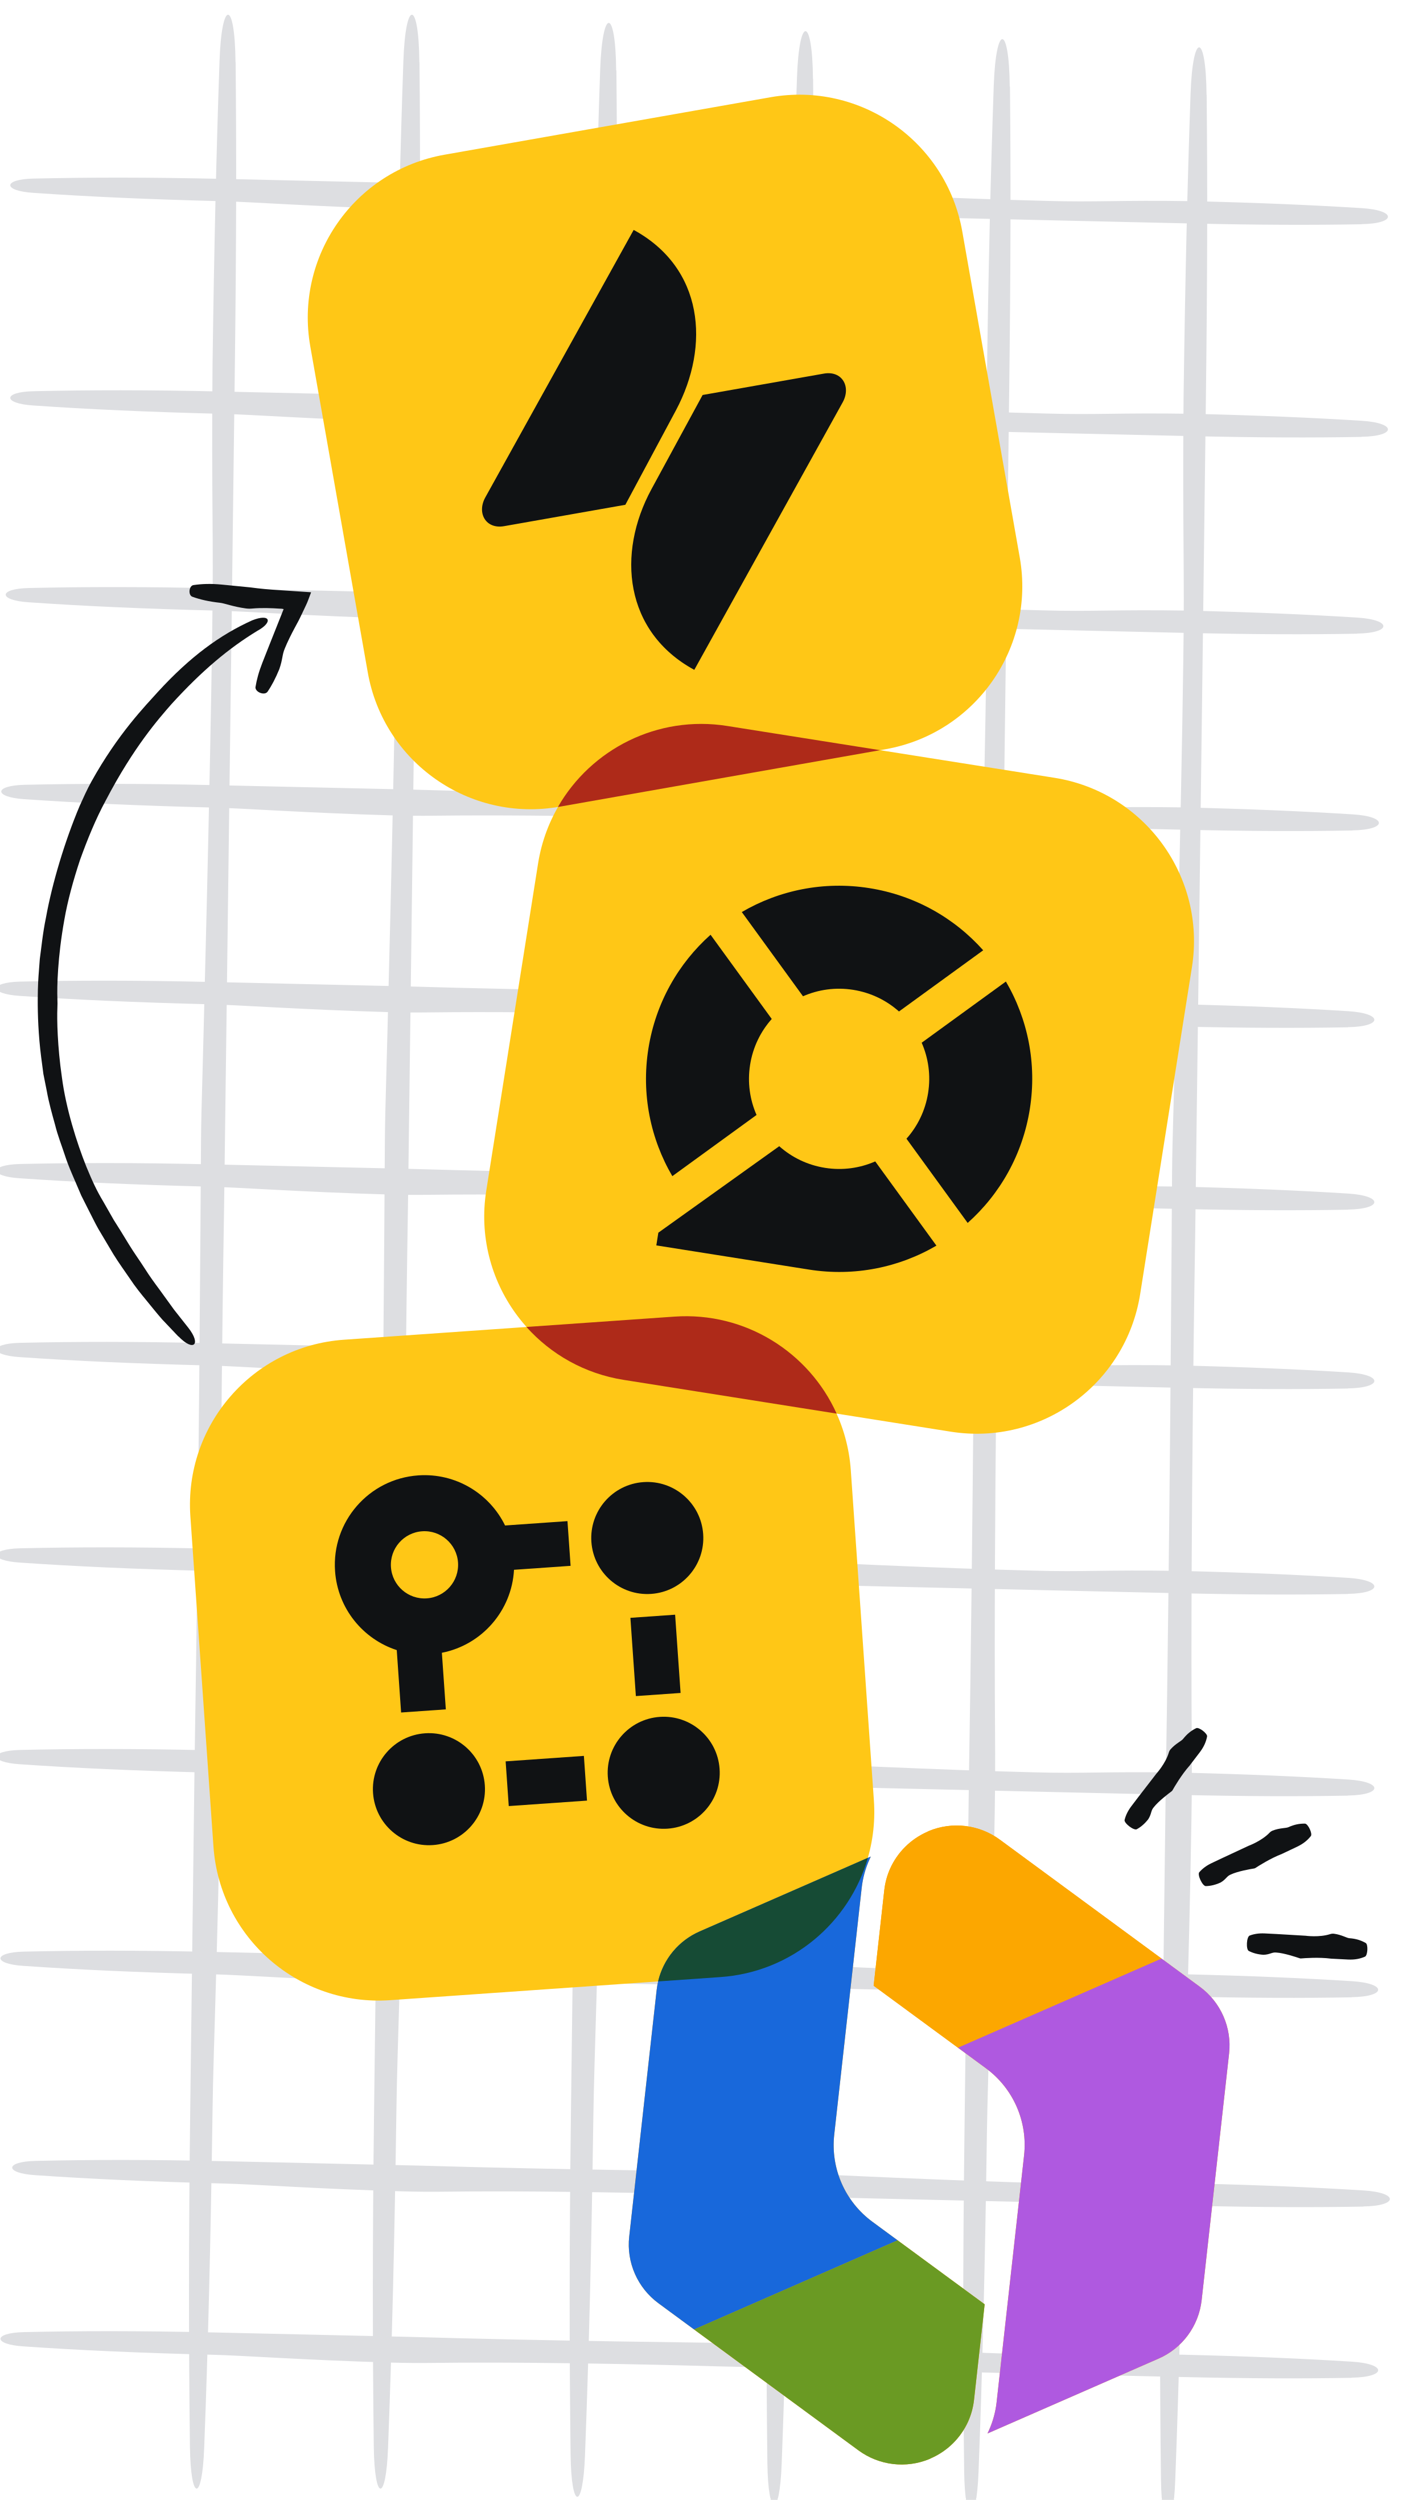 <svg width="748" height="1314" viewBox="0 0 748 1314" fill="none" xmlns="http://www.w3.org/2000/svg">
<g clip-path="url(#clip0_7451_21270)">
<path d="M710.505 1249.79C728.957 1249.51 729.098 1242.55 710.713 1241.38C684.625 1239.76 657.162 1238.56 621.889 1237.72C581.884 1237.1 571.917 1238.34 544.826 1237.57C499.061 1236.49 421.833 1232.82 403.255 1231.91C400.506 1231.8 397.757 1231.7 394.963 1231.67C375.213 1231.45 288.742 1230.53 214.301 1228.32C161.703 1227.12 129.179 1226.38 112.173 1226.01C72.027 1225.11 41.99 1225.19 12.495 1225.84C-3.724 1226.23 -3.85 1232.29 12.302 1233.34C41.736 1235.36 71.706 1236.73 111.885 1237.75C127.464 1238.11 159.986 1240.54 205.816 1241.86C213.257 1242.07 220.787 1242.13 228.207 1242.02C292.261 1241.24 375.344 1243.79 375.344 1243.79C375.344 1243.79 499.323 1246.65 551.602 1247.87C591.035 1248.77 609.94 1249.21 621.601 1249.45C656.858 1250.24 684.347 1250.33 710.522 1249.86L710.505 1249.79Z" fill="#DDDEE1"/>
<path d="M220.439 32.723C220.159 -0.411 213.13 -0.634 212.027 32.35C210.402 79.196 209.209 128.51 208.361 191.849C207.743 263.685 208.989 281.581 208.215 330.227C207.133 412.407 203.469 551.082 202.552 584.443C202.447 589.379 202.341 594.316 202.312 599.332C202.098 634.797 201.17 790.07 198.961 923.741C197.767 1018.19 197.024 1076.59 196.657 1107.13C195.754 1179.22 195.834 1233.15 196.482 1286.12C196.876 1315.24 202.935 1315.47 203.983 1286.46C206.008 1233.61 207.371 1179.79 208.395 1107.65C208.755 1079.67 211.183 1021.27 212.506 938.977C212.715 925.615 212.771 912.095 212.661 898.771C211.887 783.75 214.436 634.561 214.436 634.561C214.436 634.561 217.298 411.936 218.513 318.06C219.413 247.252 219.854 213.306 220.098 192.366C220.886 129.056 220.97 79.695 220.5 32.694L220.439 32.723Z" fill="#DDDEE1"/>
<path d="M123.795 32.723C123.515 -0.411 116.485 -0.634 115.382 32.35C113.757 79.196 112.565 128.51 111.716 191.849C111.099 263.685 112.344 281.581 111.57 330.227C110.489 412.407 106.824 551.082 105.908 584.443C105.802 589.379 105.696 594.316 105.668 599.332C105.453 634.797 104.525 790.07 102.317 923.741C101.122 1018.19 100.379 1076.59 100.013 1107.13C99.109 1179.22 99.19 1233.15 99.838 1286.12C100.232 1315.24 106.29 1315.47 107.339 1286.46C109.363 1233.61 110.726 1179.79 111.75 1107.65C112.11 1079.67 114.538 1021.27 115.862 938.977C116.071 925.615 116.126 912.095 116.016 898.771C115.242 783.75 117.791 634.561 117.791 634.561C117.791 634.561 120.654 411.936 121.869 318.06C122.769 247.252 123.21 213.306 123.454 192.366C124.242 129.056 124.326 79.695 123.855 32.694L123.795 32.723Z" fill="#DDDEE1"/>
<path d="M323.892 37.041C323.612 3.907 316.642 3.655 315.479 36.668C313.854 83.514 312.662 132.828 311.813 196.167C311.196 268.003 312.441 285.899 311.667 334.546C310.586 416.725 306.921 555.401 306.005 588.761C305.899 593.698 305.793 598.634 305.765 603.65C305.55 639.115 304.622 794.388 302.414 928.059C301.219 1022.51 300.476 1080.91 300.109 1111.45C299.206 1183.54 299.287 1237.47 299.935 1290.44C300.329 1319.56 306.387 1319.79 307.496 1290.75C309.521 1237.9 310.884 1184.08 311.908 1111.94C312.268 1083.96 314.696 1025.56 316.019 943.266C316.212 929.796 316.283 916.384 316.174 903.06C315.4 788.039 317.949 638.85 317.949 638.85C317.949 638.85 320.811 416.225 322.026 322.349C322.926 251.541 323.367 217.595 323.611 196.656C324.399 133.345 324.483 83.984 324.013 36.983L323.892 37.041Z" fill="#DDDEE1"/>
<path d="M427.336 41.359C427.056 8.225 420.026 8.002 418.923 40.986C417.298 87.832 416.106 137.146 415.257 200.485C414.64 272.321 415.885 290.217 415.111 338.863C414.03 421.043 410.366 559.718 409.449 593.079C409.343 598.015 409.237 602.952 409.209 607.968C408.994 643.433 408.066 798.706 405.858 932.377C404.663 1026.82 403.92 1085.23 403.554 1115.76C402.65 1187.85 402.731 1241.79 403.379 1294.75C403.773 1323.88 409.831 1324.1 410.88 1295.1C412.904 1242.25 414.267 1188.43 415.291 1116.28C415.651 1088.31 418.079 1029.91 419.403 947.612C419.595 934.143 419.667 920.731 419.557 907.407C418.783 792.386 421.332 643.197 421.332 643.197C421.332 643.197 424.195 420.572 425.41 326.696C426.31 255.888 426.751 221.942 426.995 201.002C427.783 137.692 427.867 88.331 427.396 41.33L427.336 41.359Z" fill="#DDDEE1"/>
<path d="M530.767 45.567C530.487 12.433 523.517 12.181 522.354 45.194C520.729 92.04 519.537 141.354 518.688 204.693C518.071 276.529 519.316 294.425 518.542 343.071C517.461 425.251 513.796 563.926 512.88 597.287C512.774 602.224 512.668 607.16 512.64 612.176C512.425 647.641 511.497 802.914 509.289 936.585C508.094 1031.03 507.351 1089.44 506.984 1119.97C506.081 1192.06 506.162 1246 506.81 1298.96C507.204 1328.09 513.262 1328.31 514.371 1299.28C516.396 1246.42 517.758 1192.61 518.783 1120.46C519.143 1092.49 521.587 1034.2 522.894 951.791C523.103 938.43 523.158 924.91 523.049 911.586C522.275 796.565 524.824 647.376 524.824 647.376C524.824 647.376 527.686 424.751 528.901 330.875C529.801 260.067 530.226 226.012 530.486 205.181C531.274 141.871 531.358 92.51 530.888 45.509L530.767 45.567Z" fill="#DDDEE1"/>
<path d="M634.22 49.885C633.94 16.751 626.971 16.498 625.808 49.512C624.183 96.358 622.99 145.671 622.142 209.011C621.525 280.846 622.77 298.743 621.996 347.389C620.914 429.569 617.25 568.244 616.333 601.605C616.228 606.541 616.122 611.478 616.093 616.494C615.879 651.959 614.951 807.232 612.742 940.903C611.548 1035.35 610.805 1093.75 610.438 1124.29C609.535 1196.38 609.615 1250.32 610.263 1303.28C610.658 1332.4 616.716 1332.63 617.765 1303.63C619.789 1250.77 621.152 1196.96 622.176 1124.81C622.536 1096.83 624.964 1038.43 626.288 956.138C626.496 942.777 626.552 929.257 626.442 915.932C625.668 800.912 628.217 651.722 628.217 651.722C628.217 651.722 631.079 429.098 632.295 335.222C633.195 264.413 633.635 230.468 633.879 209.528C634.668 146.218 634.752 96.857 634.281 49.856L634.22 49.885Z" fill="#DDDEE1"/>
<path d="M708.504 539.926C726.956 539.646 727.097 532.677 708.712 531.514C682.624 529.889 655.161 528.696 619.888 527.848C579.883 527.231 569.916 528.476 542.825 527.702C497.06 526.62 419.832 522.956 401.254 522.039C398.505 521.934 395.756 521.828 392.962 521.799C373.212 521.585 286.741 520.657 212.3 518.448C159.702 517.254 127.178 516.511 110.172 516.144C70.026 515.241 39.989 515.321 10.494 515.969C-5.725 516.364 -5.851 522.422 10.301 523.471C39.735 525.495 69.705 526.858 109.884 527.882C125.463 528.242 157.985 530.67 203.815 531.994C211.256 532.202 218.786 532.258 226.206 532.148C290.26 531.374 373.343 533.923 373.343 533.923C373.343 533.923 497.322 536.785 549.601 538.001C589.034 538.901 607.939 539.341 619.6 539.585C654.857 540.374 682.346 540.458 708.521 539.987L708.504 539.926Z" fill="#DDDEE1"/>
<path d="M708.504 635.795C726.956 635.515 727.097 628.545 708.712 627.382C682.624 625.757 655.161 624.565 619.888 623.716C579.883 623.099 569.916 624.344 542.825 623.57C497.06 622.489 419.832 618.824 401.254 617.907C398.505 617.802 395.756 617.696 392.962 617.668C373.212 617.453 286.741 616.525 212.3 614.317C159.702 613.122 127.178 612.379 110.172 612.012C70.026 611.109 39.989 611.19 10.494 611.838C-5.725 612.232 -5.851 618.29 10.301 619.339C39.735 621.363 69.705 622.726 109.884 623.75C125.463 624.11 157.985 626.538 203.815 627.862C211.256 628.071 218.786 628.126 226.206 628.016C290.26 627.242 373.343 629.791 373.343 629.791C373.343 629.791 497.322 632.654 549.601 633.869C589.034 634.769 607.939 635.21 619.6 635.454C654.857 636.242 682.346 636.326 708.521 635.855L708.504 635.795Z" fill="#DDDEE1"/>
<path d="M708.504 729.795C726.956 729.515 727.097 722.545 708.712 721.382C682.624 719.757 655.161 718.565 619.888 717.716C579.883 717.099 569.916 718.344 542.825 717.57C497.06 716.489 419.832 712.824 401.254 711.907C398.505 711.802 395.756 711.696 392.962 711.668C373.212 711.453 286.741 710.525 212.3 708.317C159.702 707.122 127.178 706.379 110.172 706.012C70.026 705.109 39.989 705.19 10.494 705.838C-5.725 706.232 -5.851 712.29 10.301 713.339C39.735 715.363 69.705 716.726 109.884 717.75C125.463 718.11 157.985 720.538 203.815 721.862C211.256 722.071 218.786 722.126 226.206 722.016C290.26 721.242 373.343 723.791 373.343 723.791C373.343 723.791 497.322 726.654 549.601 727.869C589.034 728.769 607.939 729.21 619.6 729.454C654.857 730.242 682.346 730.326 708.521 729.855L708.504 729.795Z" fill="#DDDEE1"/>
<path d="M710.907 436.475C729.359 436.195 729.483 429.165 711.114 428.062C685.026 426.437 657.563 425.245 622.29 424.396C582.285 423.779 572.319 425.024 545.228 424.25C499.462 423.169 422.234 419.504 403.656 418.588C400.907 418.482 398.158 418.376 395.364 418.348C375.614 418.133 289.143 417.205 214.702 414.997C162.104 413.802 129.58 413.059 112.574 412.692C72.428 411.789 42.391 411.87 12.896 412.517C-3.323 412.912 -3.449 418.97 12.719 420.079C42.154 422.104 72.123 423.466 112.302 424.49C127.881 424.851 160.403 427.279 206.234 428.602C213.675 428.811 221.204 428.866 228.624 428.757C292.679 427.983 375.746 430.471 375.746 430.471C375.746 430.471 499.724 433.334 552.003 434.549C591.436 435.449 610.341 435.89 622.002 436.134C657.259 436.922 684.748 437.006 710.923 436.535L710.907 436.475Z" fill="#DDDEE1"/>
<path d="M713.255 333.037C731.707 332.757 731.848 325.788 713.463 324.625C687.374 322.999 659.912 321.807 624.639 320.958C584.633 320.341 574.667 321.586 547.576 320.813C501.811 319.731 424.583 316.067 406.004 315.15C403.255 315.044 400.506 314.939 397.713 314.91C377.962 314.696 291.491 313.767 217.051 311.559C164.453 310.364 131.929 309.621 114.923 309.255C74.776 308.352 44.74 308.432 15.244 309.08C-0.991 309.414 -1.1 315.532 15.052 316.581C44.486 318.606 74.456 319.968 114.635 320.992C130.214 321.353 162.675 323.797 208.566 325.104C216.007 325.313 223.536 325.368 230.957 325.259C295.011 324.485 378.094 327.033 378.094 327.033C378.094 327.033 502.073 329.896 554.352 331.111C593.785 332.011 612.689 332.452 624.35 332.696C659.607 333.484 687.097 333.568 713.271 333.097L713.255 333.037Z" fill="#DDDEE1"/>
<path d="M715.652 229.592C734.104 229.312 734.244 222.343 715.859 221.18C689.771 219.554 662.308 218.362 627.035 217.513C587.03 216.896 577.064 218.142 549.973 217.368C504.207 216.286 426.979 212.622 408.401 211.705C405.652 211.599 402.903 211.494 400.109 211.465C380.359 211.251 293.888 210.322 219.447 208.114C166.849 206.92 134.325 206.177 117.319 205.81C77.173 204.907 47.136 204.987 17.641 205.635C1.406 205.969 1.296 212.087 17.448 213.136C46.883 215.161 76.852 216.523 117.031 217.548C132.61 217.908 165.132 220.336 210.963 221.659C218.403 221.868 225.933 221.923 233.353 221.814C297.407 221.04 380.491 223.589 380.491 223.589C380.491 223.589 504.469 226.451 556.748 227.666C596.181 228.566 615.086 229.007 626.747 229.251C662.004 230.039 689.493 230.123 715.668 229.653L715.652 229.592Z" fill="#DDDEE1"/>
<path d="M715.652 117.819C734.104 117.539 734.244 110.57 715.859 109.407C689.771 107.782 662.308 106.589 627.035 105.741C587.03 105.123 577.064 106.369 549.973 105.595C504.207 104.513 426.979 100.849 408.401 99.932C405.652 99.826 402.903 99.721 400.109 99.692C380.359 99.478 293.888 98.549 219.447 96.341C166.849 95.147 134.325 94.404 117.319 94.037C77.173 93.134 47.136 93.214 17.641 93.862C1.406 94.196 1.296 100.315 17.448 101.363C46.883 103.388 76.852 104.751 117.031 105.775C132.61 106.135 165.132 108.563 210.963 109.886C218.403 110.095 225.933 110.151 233.353 110.041C297.407 109.267 380.491 111.816 380.491 111.816C380.491 111.816 504.469 114.678 556.748 115.893C596.181 116.793 615.086 117.234 626.747 117.478C662.004 118.266 689.493 118.35 715.668 117.88L715.652 117.819Z" fill="#DDDEE1"/>
<path d="M708.505 837.795C726.957 837.515 727.098 830.545 708.713 829.382C682.625 827.757 655.162 826.565 619.889 825.716C579.884 825.099 569.917 826.344 542.826 825.57C497.061 824.489 419.833 820.824 401.255 819.907C398.506 819.802 395.757 819.696 392.963 819.668C373.213 819.453 286.742 818.525 212.301 816.317C159.703 815.122 127.179 814.379 110.173 814.012C70.027 813.109 39.99 813.19 10.495 813.838C-5.724 814.232 -5.85 820.29 10.302 821.339C39.736 823.363 69.706 824.726 109.885 825.75C125.464 826.11 157.986 828.538 203.816 829.862C211.257 830.071 218.787 830.126 226.207 830.016C290.261 829.242 373.344 831.791 373.344 831.791C373.344 831.791 497.323 834.654 549.602 835.869C589.035 836.769 607.94 837.21 619.601 837.454C654.858 838.242 682.347 838.326 708.522 837.855L708.505 837.795Z" fill="#DDDEE1"/>
<path d="M708.505 943.795C726.957 943.515 727.098 936.545 708.713 935.382C682.625 933.757 655.162 932.565 619.889 931.716C579.884 931.099 569.917 932.344 542.826 931.57C497.061 930.489 419.833 926.824 401.255 925.907C398.506 925.802 395.757 925.696 392.963 925.668C373.213 925.453 286.742 924.525 212.301 922.317C159.703 921.122 127.179 920.379 110.173 920.012C70.027 919.109 39.99 919.19 10.495 919.838C-5.724 920.232 -5.85 926.29 10.302 927.339C39.736 929.363 69.706 930.726 109.885 931.75C125.464 932.11 157.986 934.538 203.816 935.862C211.257 936.071 218.787 936.126 226.207 936.016C290.261 935.242 373.344 937.791 373.344 937.791C373.344 937.791 497.323 940.654 549.602 941.869C589.035 942.769 607.94 943.21 619.601 943.454C654.858 944.242 682.347 944.326 708.522 943.855L708.505 943.795Z" fill="#DDDEE1"/>
<path d="M710.505 1049.79C728.957 1049.51 729.098 1042.55 710.713 1041.38C684.625 1039.76 657.162 1038.56 621.889 1037.72C581.884 1037.1 571.917 1038.34 544.826 1037.57C499.061 1036.49 421.833 1032.82 403.255 1031.91C400.506 1031.8 397.757 1031.7 394.963 1031.67C375.213 1031.45 288.742 1030.53 214.301 1028.32C161.703 1027.12 129.179 1026.38 112.173 1026.01C72.027 1025.11 41.99 1025.19 12.495 1025.84C-3.724 1026.23 -3.85 1032.29 12.302 1033.34C41.736 1035.36 71.706 1036.73 111.885 1037.75C127.464 1038.11 159.986 1040.54 205.816 1041.86C213.257 1042.07 220.787 1042.13 228.207 1042.02C292.261 1041.24 375.344 1043.79 375.344 1043.79C375.344 1043.79 499.323 1046.65 551.602 1047.87C591.035 1048.77 609.94 1049.21 621.601 1049.45C656.858 1050.24 684.347 1050.33 710.522 1049.86L710.505 1049.79Z" fill="#DDDEE1"/>
<path d="M716.664 1159.79C735.116 1159.51 735.256 1152.55 716.871 1151.38C690.783 1149.76 663.32 1148.56 628.047 1147.72C588.042 1147.1 578.076 1148.34 550.985 1147.57C505.219 1146.49 427.991 1142.82 409.413 1141.91C406.664 1141.8 403.915 1141.7 401.121 1141.67C381.371 1141.45 294.9 1140.53 220.459 1138.32C167.861 1137.12 135.337 1136.38 118.331 1136.01C78.185 1135.11 48.148 1135.19 18.653 1135.84C2.434 1136.23 2.308 1142.29 18.46 1143.34C47.895 1145.36 77.864 1146.73 118.043 1147.75C133.622 1148.11 166.144 1150.54 211.975 1151.86C219.415 1152.07 226.945 1152.13 234.365 1152.02C298.419 1151.24 381.503 1153.79 381.503 1153.79C381.503 1153.79 505.481 1156.65 557.76 1157.87C597.193 1158.77 616.098 1159.21 627.759 1159.45C663.016 1160.24 690.505 1160.33 716.68 1159.86L716.664 1159.79Z" fill="#DDDEE1"/>
<path d="M100.069 797.063C96.717 749.132 132.856 707.558 180.788 704.207L354.364 692.069C402.296 688.717 443.869 724.856 447.221 772.788L459.359 946.364C462.71 994.296 426.571 1035.87 378.639 1039.22L205.063 1051.36C157.132 1054.71 115.558 1018.57 112.206 970.64L100.069 797.063Z" fill="#FFC716"/>
<path fill-rule="evenodd" clip-rule="evenodd" d="M232.269 868.76C253.348 864.622 269.023 846.589 270.188 825.139L299.933 823.059L298.289 799.554L265.491 801.848C257.312 785.107 239.572 774.135 219.843 775.514C193.88 777.33 174.305 799.849 176.12 825.812C177.5 845.541 190.834 861.581 208.55 867.35L210.843 900.149L234.349 898.505L232.269 868.76ZM224.363 840.154C234.099 839.473 241.44 831.028 240.759 821.292C240.078 811.556 231.634 804.215 221.898 804.896C212.162 805.577 204.821 814.021 205.502 823.757C206.182 833.494 214.627 840.834 224.363 840.154Z" fill="#101214"/>
<path d="M369.626 806.376C370.761 822.603 358.527 836.677 342.3 837.812C326.073 838.946 311.998 826.712 310.864 810.485C309.729 794.258 321.964 780.184 338.191 779.049C354.417 777.914 368.492 790.149 369.626 806.376Z" fill="#101214"/>
<path d="M227.527 969.842C243.754 968.708 255.988 954.633 254.854 938.407C253.719 922.18 239.645 909.945 223.418 911.08C207.191 912.214 194.956 926.289 196.091 942.516C197.226 958.743 211.3 970.977 227.527 969.842Z" fill="#101214"/>
<path d="M350.929 961.213C367.156 960.079 379.39 946.004 378.256 929.777C377.121 913.551 363.047 901.316 346.82 902.451C330.593 903.585 318.358 917.66 319.493 933.887C320.628 950.113 334.702 962.348 350.929 961.213Z" fill="#101214"/>
<path d="M306.918 922.956L265.785 925.832L267.428 949.337L308.562 946.461L306.918 922.956Z" fill="#101214"/>
<path d="M331.369 850.386L334.245 891.52L357.75 889.876L354.874 848.742L331.369 850.386Z" fill="#101214"/>
<path d="M488.187 962.467C500.546 957.34 514.745 959.04 525.554 966.984L610.549 1029.49L630.705 1044.32C641.71 1052.41 647.589 1065.8 646.081 1079.35L631.652 1209.01C630.138 1222.61 621.51 1234.33 608.961 1239.79L519.072 1279.12C519.315 1278.63 519.549 1278.12 519.775 1277.62C521.884 1272.93 523.286 1267.89 523.87 1262.64L538.299 1132.98C540.282 1115.17 532.629 1097.69 518.154 1087.08L503.554 1076.35L459.231 1043.77L464.82 993.541C465.261 989.584 466.303 985.786 467.869 982.255C471.703 973.715 478.615 966.721 487.435 962.857L487.462 962.845C487.715 962.734 487.958 962.607 488.187 962.467Z" fill="#FCA700"/>
<path d="M457.747 975.866L367.859 1015.2C355.31 1020.66 346.681 1032.38 345.167 1045.99L330.738 1175.65C329.23 1189.2 335.108 1202.58 346.113 1210.67L364.854 1224.46L451.266 1288.01C462.074 1295.95 476.274 1297.65 488.632 1292.52C488.861 1292.38 489.103 1292.26 489.356 1292.15C498.185 1288.29 505.106 1281.29 508.945 1272.75C510.514 1269.21 511.558 1265.41 511.999 1261.45L517.588 1211.22L471.849 1177.6L458.669 1167.91C444.197 1157.3 436.538 1139.82 438.52 1122.01L452.949 992.347C453.532 987.107 454.932 982.073 457.035 977.395C457.264 976.881 457.502 976.372 457.747 975.866Z" fill="#FCA700"/>
<path fill-rule="evenodd" clip-rule="evenodd" d="M471.849 1177.6L364.854 1224.46L346.113 1210.67C335.108 1202.58 329.23 1189.2 330.738 1175.65L345.167 1045.99C346.681 1032.38 355.31 1020.66 367.859 1015.2L457.747 975.866C457.502 976.372 457.264 976.881 457.035 977.395C454.932 982.073 453.532 987.107 452.949 992.347L438.52 1122.01C436.538 1139.82 444.197 1157.3 458.669 1167.91L471.849 1177.6Z" fill="#1868DB"/>
<path fill-rule="evenodd" clip-rule="evenodd" d="M503.554 1076.35L459.231 1043.77L464.82 993.541C465.261 989.584 466.303 985.786 467.869 982.255C471.703 973.715 478.615 966.721 487.435 962.857L487.462 962.845C487.715 962.734 487.958 962.607 488.187 962.467C500.546 957.34 514.745 959.04 525.554 966.984L610.549 1029.49L503.554 1076.35Z" fill="#FCA700"/>
<path fill-rule="evenodd" clip-rule="evenodd" d="M630.705 1044.32L610.549 1029.49L503.554 1076.35L518.154 1087.08C532.629 1097.69 540.282 1115.17 538.299 1132.98L523.87 1262.64C523.286 1267.89 521.884 1272.93 519.775 1277.62C519.549 1278.12 519.315 1278.63 519.072 1279.12L608.961 1239.79C621.51 1234.33 630.138 1222.61 631.652 1209.01L646.081 1079.35C647.589 1065.8 641.71 1052.41 630.705 1044.32Z" fill="#AF59E0"/>
<path fill-rule="evenodd" clip-rule="evenodd" d="M471.849 1177.6L364.854 1224.46L451.266 1288.01C462.074 1295.95 476.274 1297.65 488.632 1292.52C488.861 1292.38 489.103 1292.26 489.356 1292.15C498.185 1288.29 505.106 1281.29 508.945 1272.75C510.514 1269.21 511.558 1265.41 511.999 1261.45L517.588 1211.22L471.849 1177.6Z" fill="#6A9A23"/>
<g clip-path="url(#clip1_7451_21270)">
<path d="M282.83 453.929C290.346 406.472 334.911 374.093 382.368 381.61L554.226 408.829C601.683 416.346 634.062 460.911 626.545 508.368L599.326 680.226C591.809 727.683 547.244 760.061 499.787 752.545L327.929 725.325C280.472 717.809 248.094 673.244 255.61 625.787L282.83 453.929Z" fill="#FFC716"/>
<path d="M492.23 654.749C472.708 666.154 449.272 671.14 425.199 667.327L344.999 654.625L346.057 647.941L409.609 602.487C416.149 608.31 424.377 612.389 433.668 613.86C442.959 615.332 452.046 613.995 460.065 610.478L492.23 654.749Z" fill="#101214"/>
<path d="M508.653 642.816C525.532 627.774 537.515 607.027 541.328 582.955C545.14 558.883 540.155 535.448 528.75 515.926L484.479 548.091C487.996 556.11 489.332 565.197 487.861 574.487C486.389 583.777 482.31 592.006 476.488 598.545L508.653 642.816Z" fill="#101214"/>
<path d="M516.818 499.503L472.547 531.668C466.008 525.845 457.778 521.765 448.487 520.293C439.197 518.822 430.11 520.159 422.092 523.675L389.927 479.404C409.448 468 432.883 463.014 456.955 466.827C481.029 470.639 501.776 482.623 516.818 499.503Z" fill="#101214"/>
<path d="M373.504 491.336C356.624 506.378 344.64 527.126 340.827 551.199C337.014 575.272 342 598.707 353.406 618.229L397.677 586.065C394.159 578.046 392.822 568.958 394.294 559.667C395.765 550.376 399.845 542.147 405.668 535.607L373.504 491.336Z" fill="#101214"/>
</g>
<g clip-path="url(#clip2_7451_21270)">
<path d="M163.107 182.108C154.764 134.789 186.359 89.666 233.678 81.322L405.035 51.108C452.354 42.764 497.477 74.36 505.821 121.678L536.035 293.035C544.379 340.354 512.783 385.477 465.464 393.821L294.108 424.035C246.789 432.379 201.666 400.783 193.322 353.465L163.107 182.108Z" fill="#FFC716"/>
<g clip-path="url(#clip3_7451_21270)">
<g clip-path="url(#clip4_7451_21270)">
<path d="M369.329 207.622L433.064 196.383C442.636 194.696 447.509 203.224 442.949 211.491L364.956 352.102C328.21 332.102 324.082 290.945 342.434 257.138L369.329 207.622ZM328.714 265.334L264.979 276.572C255.407 278.26 250.533 269.731 255.094 261.465L333.087 120.854C369.833 140.854 373.411 181.626 355.334 215.626L328.714 265.334Z" fill="#101214"/>
</g>
</g>
</g>
<g clip-path="url(#clip5_7451_21270)">
<path d="M93.833 702.473C101.787 710.709 105.902 706.758 99.01 697.942C96.556 694.819 94.052 691.697 91.493 688.423C89.087 685.094 86.577 681.666 84.013 678.085C81.399 674.557 78.68 670.877 76.107 666.786C73.535 662.746 70.554 658.662 67.769 654.115C64.667 648.961 62.041 644.769 59.784 641.234C57.678 637.543 55.94 634.51 54.307 631.628C50.89 625.969 48.555 620.904 45.41 613.3C40.284 600.471 34.661 582.597 32.536 566.245C30.156 549.949 29.901 535.505 30.161 529.987C30.235 528.352 30.256 526.666 30.176 525.034C29.919 519.167 30.25 503.181 33.831 483.413C35.545 473.529 38.471 462.86 42.056 452.025C45.9 441.34 50.302 430.491 55.64 420.648C70.303 392.57 83.514 377.689 90.168 370.069C106.39 352.278 120.323 340.703 135.319 331.561C143.661 327.026 142.147 322.253 132.518 326.095C115.607 333.739 99.987 345.138 83.012 363.658C76.555 370.866 62.014 385.616 47.967 410.978C45.692 415.101 43.778 419.423 41.862 423.642C34.024 442.208 27.422 464.327 24.212 482.047C22.377 490.86 21.698 498.632 20.926 504.057C20.512 509.527 20.263 512.799 20.263 512.799C20.263 512.799 18.667 532.278 21.631 555.61C22.039 558.513 22.398 561.519 22.808 564.524C23.423 567.526 23.986 570.528 24.6 573.53C25.677 579.587 27.364 585.531 28.944 591.222C30.373 597.018 32.509 602.341 34.127 607.317C35.747 612.343 37.712 616.7 39.309 620.45C40.533 623.288 41.651 625.924 42.716 628.407C43.933 630.837 45.044 633.064 46.101 635.139C48.267 639.288 49.964 642.935 51.702 645.968C55.226 651.932 57.646 656.025 59.539 659.158C62.429 663.856 65.513 668.041 68.29 672.128C71.017 676.267 73.991 679.943 76.859 683.416C79.729 686.941 82.442 690.315 85.203 693.483C88.115 696.547 90.923 699.511 93.731 702.475L93.833 702.473Z" fill="#101214"/>
<path d="M134.306 360.988C133.844 363.753 139.138 365.857 140.679 363.533C142.918 360.226 144.793 356.62 146.801 351.787C148.743 346.188 148.201 344.359 149.77 340.708C151.041 337.571 153.061 333.452 154.989 329.896C155.484 329.02 155.928 328.144 156.373 327.319C156.866 326.341 157.066 326.133 157.853 324.435C159.232 321.603 160.264 319.339 160.854 318.103C161.249 317.331 161.542 316.56 161.835 315.84C162.03 315.326 162.275 314.709 163.542 311.318C160.987 311.158 154.498 310.708 146.374 310.184C141.928 309.904 136.561 309.435 131.599 308.755C123.828 308.021 119.073 307.541 116.568 307.278C110.638 306.717 106.15 306.896 101.721 307.534C99.277 307.883 98.803 312.843 101.115 313.671C105.326 315.181 109.733 316.177 115.614 316.842C117.914 317.057 122.54 318.918 129.293 319.822C130.367 319.957 131.491 319.988 132.611 319.867C137.35 319.428 142.968 319.637 147.005 319.925C148.229 319.904 148.999 320.146 148.999 320.146L149.101 320.144L141.722 338.702C139.572 344.151 138.546 346.721 137.911 348.366C136.007 353.249 134.954 357.199 134.308 361.09L134.306 360.988Z" fill="#101214"/>
</g>
<g clip-path="url(#clip6_7451_21270)">
<path d="M630.411 984.079C629.248 985.402 632.09 991.455 633.852 991.407C636.338 991.336 638.74 990.8 641.567 989.537C644.596 987.772 644.799 986.133 647.02 985.286C650.648 983.57 657.554 982.394 659.243 982.132C659.484 982.094 659.707 982.003 659.93 981.867C661.381 980.909 667.819 976.785 673.911 974.452C678.066 972.482 680.651 971.256 681.988 970.621C685.152 969.078 687.242 967.364 689.042 965.106C690.026 963.874 687.556 958.605 685.973 958.562C683.101 958.511 680.43 959.004 677.229 960.44C675.99 961.012 672.724 960.767 668.977 962.224C668.371 962.461 667.828 962.84 667.339 963.336C663.193 967.694 656.341 970.211 656.341 970.211C656.341 970.211 646.49 974.798 642.353 976.732C639.242 978.212 637.735 978.92 636.808 979.356C634.027 980.708 632.088 982.207 630.437 984.07L630.411 984.079Z" fill="#101214"/>
<path d="M591.138 956.566C590.703 958.268 596.009 962.345 597.559 961.502C599.733 960.297 601.627 958.71 603.551 956.29C605.435 953.316 604.87 951.791 606.44 950C608.878 946.807 614.474 942.582 615.835 941.579C616.04 941.435 616.2 941.246 616.324 941.039C617.181 939.522 620.989 932.903 625.346 928.024C628.147 924.364 629.866 922.089 630.779 920.911C632.879 918.087 633.944 915.602 634.505 912.781C634.816 911.24 630.194 907.677 628.777 908.385C626.192 909.655 624.057 911.325 621.858 914.077C621.016 915.157 618.02 916.448 615.34 919.454C614.896 919.949 614.587 920.533 614.395 921.196C612.7 926.959 607.792 932.37 607.792 932.37C607.792 932.37 601.162 940.967 598.361 944.583C596.279 947.325 595.268 948.656 594.648 949.466C592.805 951.947 591.756 954.173 591.147 956.592L591.138 956.566Z" fill="#101214"/>
<path d="M656.888 1017.41C655.229 1018.02 654.864 1024.7 656.435 1025.5C658.67 1026.62 661.037 1027.29 664.115 1027.51C667.629 1027.39 668.577 1026.05 670.931 1026.33C674.922 1026.56 681.575 1028.8 683.18 1029.34C683.413 1029.41 683.655 1029.46 683.896 1029.43C685.639 1029.28 693.238 1028.69 699.728 1029.54C704.336 1029.77 707.182 1029.92 708.658 1030C712.174 1030.15 714.836 1029.63 717.485 1028.5C718.947 1027.88 719.264 1022.07 717.881 1021.3C715.367 1019.88 712.794 1019.04 709.286 1018.79C707.926 1018.7 705.176 1016.95 701.174 1016.43C700.521 1016.36 699.868 1016.42 699.199 1016.64C693.479 1018.49 686.262 1017.49 686.262 1017.49C686.262 1017.49 675.435 1016.85 670.863 1016.58C667.409 1016.4 665.754 1016.33 664.733 1016.27C661.656 1016.14 659.208 1016.54 656.87 1017.4L656.888 1017.41Z" fill="#101214"/>
</g>
<path d="M456.225 976.53C446.432 1010.62 416.198 1036.59 378.759 1039.21L345.935 1041.51C348.655 1029.84 356.71 1020.05 367.859 1015.2L456.225 976.53Z" fill="#164B35"/>
<path d="M354.479 692.061C391.799 689.452 425.259 710.815 439.779 743.041L327.815 725.307C307.287 722.056 289.585 711.861 276.721 697.498L354.479 692.061Z" fill="#AE2A19"/>
<path d="M293.27 424.178C310.694 393.802 345.611 375.788 382.255 381.592L462.625 394.321L293.994 424.056C293.753 424.098 293.511 424.137 293.27 424.178Z" fill="#AE2A19"/>
</g>
<defs>
<clipPath id="clip0_7451_21270">
<rect width="748" height="1314" fill="white"/>
</clipPath>
<clipPath id="clip1_7451_21270">
<path d="M282.83 453.929C290.346 406.472 334.911 374.093 382.368 381.61L554.226 408.829C601.683 416.346 634.062 460.911 626.545 508.368L599.326 680.226C591.809 727.683 547.244 760.061 499.787 752.545L327.929 725.325C280.472 717.809 248.094 673.244 255.61 625.787L282.83 453.929Z" fill="white"/>
</clipPath>
<clipPath id="clip2_7451_21270">
<path d="M163.107 182.108C154.764 134.789 186.359 89.666 233.678 81.322L405.035 51.108C452.354 42.764 497.477 74.36 505.821 121.678L536.035 293.035C544.379 340.354 512.783 385.477 465.464 393.821L294.108 424.035C246.789 432.379 201.666 400.783 193.322 353.465L163.107 182.108Z" fill="white"/>
</clipPath>
<clipPath id="clip3_7451_21270">
<rect width="282.75" height="282.75" fill="white" transform="translate(185.793 122.893) rotate(-10)"/>
</clipPath>
<clipPath id="clip4_7451_21270">
<rect width="199.58" height="233.269" fill="white" transform="translate(230.494 138.94) rotate(-10)"/>
</clipPath>
<clipPath id="clip5_7451_21270">
<rect width="401.484" height="147.523" fill="white" transform="matrix(-0.018 -1 1 -0.017 23.076 709.967)"/>
</clipPath>
<clipPath id="clip6_7451_21270">
<rect width="146.06" height="93.94" fill="white" transform="translate(617.612 901.764) rotate(26.161)"/>
</clipPath>
</defs>
</svg>
